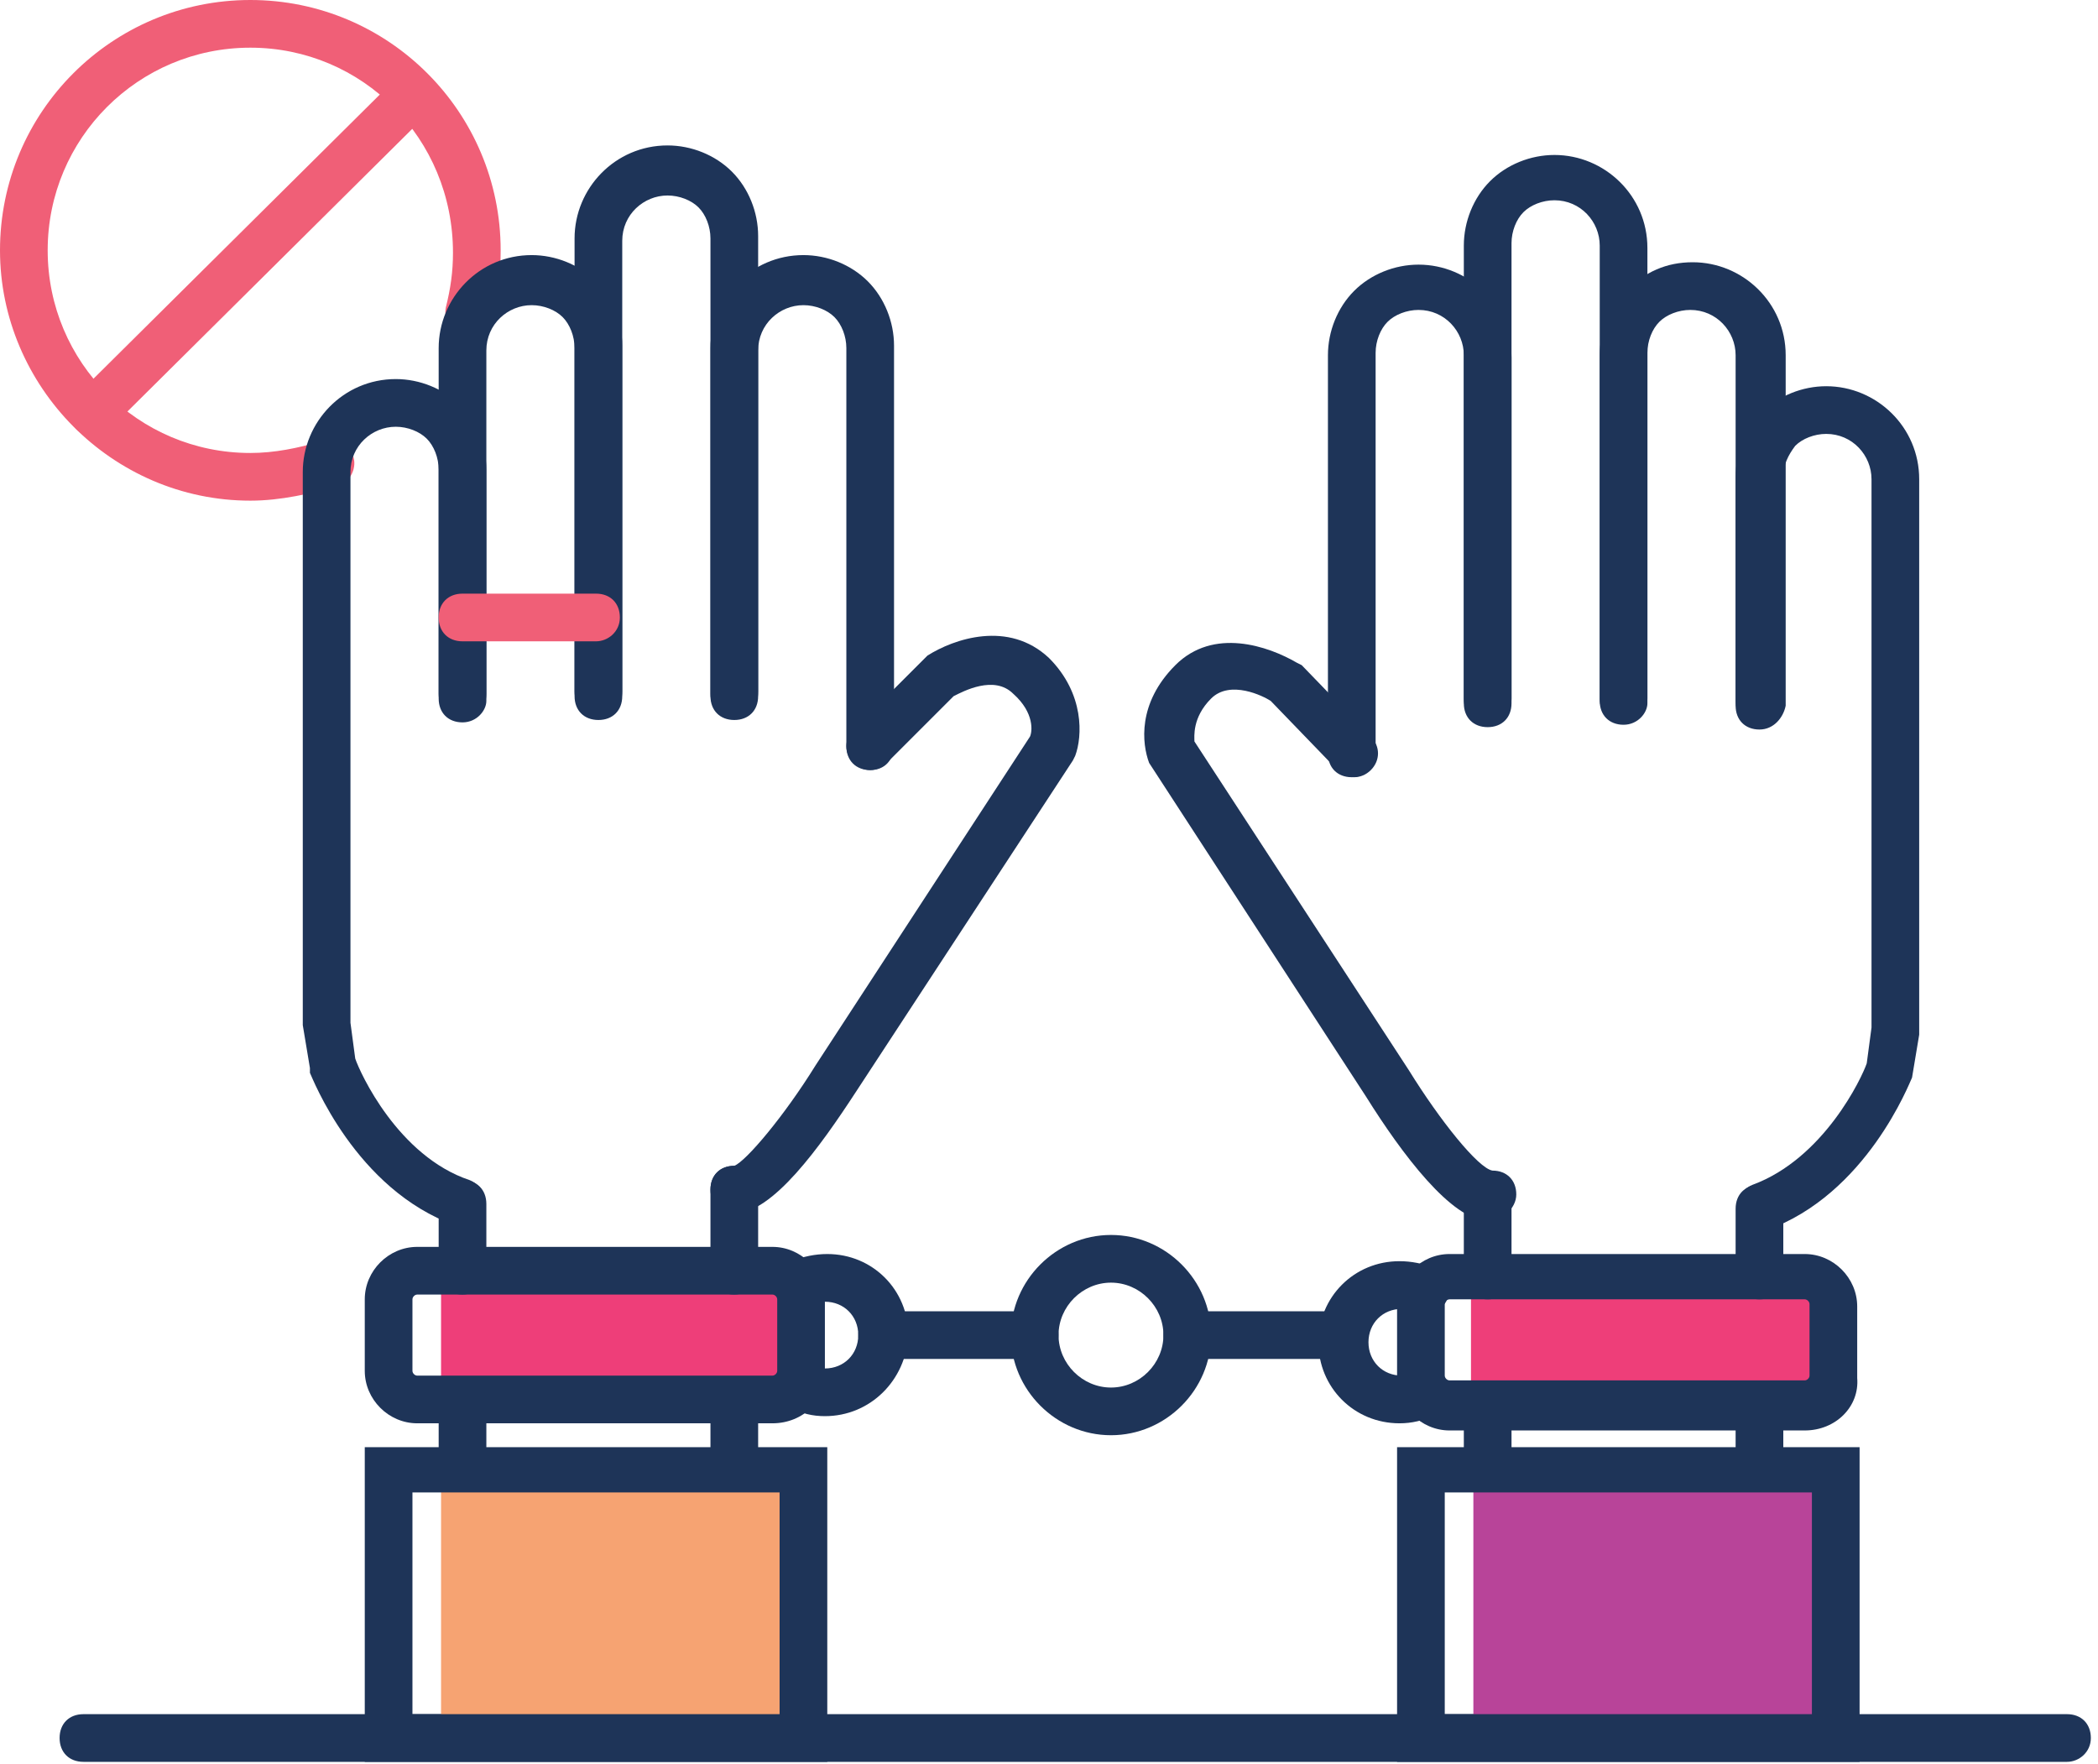 <svg width="88" height="74" viewBox="0 0 88 74" fill="none" xmlns="http://www.w3.org/2000/svg">
<g clip-path="url(#clip0)">
<path d="M10.5 21C4.7 21 0 16.2 0 10.5C0 4.7 4.7 0 10.5 0C16.3 0 21 4.7 21 10.5C21 11.5 20.9 12.5 20.6 13.4C20.4 13.9 19.9 14.2 19.4 14.1C18.9 13.9 18.6 13.4 18.7 12.9C18.9 12.1 19 11.4 19 10.6C19 5.8 15.2 2 10.5 2C5.8 2 2 5.8 2 10.5C2 15.2 5.8 19 10.5 19C11.5 19 12.5 18.8 13.5 18.5C14 18.3 14.6 18.6 14.8 19.1C15 19.6 14.7 20.2 14.2 20.4C13 20.7 11.8 21 10.5 21Z" fill="#F05F77"/>
<path d="M3.9 18.3C3.6 18.3 3.4 18.2 3.2 18C2.8 17.6 2.8 17 3.2 16.6L16.3 3.6C16.7 3.2 17.3 3.2 17.7 3.6C18.1 4 18.1 4.6 17.7 5L4.6 18C4.5 18.2 4.2 18.3 3.9 18.3Z" fill="#F05F77"/>
<path d="M86.7 73.9H3.5C2.9 73.9 2.5 73.5 2.5 72.9C2.5 72.3 2.9 71.9 3.5 71.9H86.7C87.3 71.9 87.7 72.3 87.7 72.9C87.7 73.5 87.2 73.9 86.7 73.9Z" fill="#1E3458"/>
<path d="M19.4 30.3C18.8 30.3 18.4 29.9 18.4 29.3V14.6C18.4 12.5 20.1 10.7 22.3 10.7C23.3 10.7 24.3 11.1 25 11.8C25.7 12.5 26.1 13.5 26.1 14.5V29C26.1 29.6 25.7 30 25.1 30C24.5 30 24.1 29.6 24.1 29V14.6C24.1 14.1 23.9 13.6 23.6 13.3C23.3 13 22.8 12.8 22.3 12.8C21.3 12.8 20.4 13.6 20.4 14.7V29.4C20.4 29.8 20 30.3 19.4 30.3Z" fill="#1E3458"/>
<path d="M30.8 30.1C30.2 30.1 29.8 29.7 29.8 29.1V10C29.8 9.5 29.6 9 29.3 8.7C29 8.4 28.5 8.2 28 8.2C27 8.2 26.1 9 26.1 10.1V29.2C26.1 29.8 25.7 30.2 25.1 30.2C24.5 30.2 24.1 29.8 24.1 29.2V10C24.1 7.9 25.8 6.1 28 6.1C29 6.1 30 6.5 30.7 7.2C31.4 7.9 31.8 8.9 31.8 9.9V29C31.8 29.7 31.4 30.1 30.8 30.1Z" fill="#1E3458"/>
<path d="M36.5 32.3C35.9 32.3 35.5 31.9 35.5 31.3V14.6C35.5 14.1 35.3 13.6 35 13.3C34.7 13 34.2 12.8 33.7 12.8C32.7 12.8 31.8 13.6 31.8 14.7V29.2C31.8 29.8 31.4 30.2 30.8 30.2C30.2 30.2 29.8 29.8 29.8 29.2V14.6C29.8 12.5 31.5 10.7 33.7 10.7C34.7 10.7 35.7 11.1 36.4 11.8C37.1 12.5 37.5 13.5 37.5 14.5V31.2C37.5 31.9 37.1 32.3 36.5 32.3Z" fill="#1E3458"/>
<path d="M30.8 50.9C30.2 50.9 29.8 50.5 29.8 49.9C29.8 49.3 30.2 48.9 30.8 48.9C31.3 48.7 32.9 46.8 34.2 44.7L43.2 30.9C43.3 30.7 43.4 29.9 42.5 29.1C41.7 28.3 40.4 29 40 29.2L37.2 32C36.8 32.4 36.2 32.4 35.8 32C35.4 31.6 35.4 31 35.8 30.6L38.9 27.5C40 26.8 42.3 26 44 27.6C45.5 29.1 45.4 30.9 45.1 31.7L45 31.9L35.9 45.8C34.4 48.1 32.4 50.9 30.8 50.9Z" fill="#1E3458"/>
<path d="M19.4 51.5C19.3 51.5 19.2 51.5 19.1 51.4C14.9 49.9 13.1 45.2 13 45V44.8L12.7 43V19.8C12.7 17.7 14.4 15.9 16.6 15.9C17.6 15.9 18.6 16.3 19.3 17C20 17.7 20.4 18.7 20.4 19.7V29.1C20.4 29.7 20 30.1 19.4 30.1C18.8 30.1 18.4 29.7 18.4 29.1V19.7C18.4 19.2 18.2 18.7 17.9 18.4C17.6 18.1 17.1 17.9 16.6 17.9C15.6 17.9 14.7 18.7 14.7 19.8V42.9L14.9 44.4C15.1 45 16.7 48.5 19.7 49.5C20.2 49.7 20.5 50.3 20.3 50.8C20.2 51.2 19.8 51.5 19.4 51.5Z" fill="#1E3458"/>
<path d="M33.5 53.5H18.5V58.7H33.5V53.5Z" fill="#EE3E79"/>
<path d="M32.4 59.7H17.5C16.3 59.7 15.3 58.7 15.3 57.5V54.5C15.3 53.3 16.3 52.3 17.5 52.3H32.4C33.6 52.3 34.6 53.3 34.6 54.5V57.5C34.7 58.7 33.7 59.7 32.4 59.7ZM17.5 54.3C17.4 54.3 17.3 54.4 17.3 54.5V57.5C17.3 57.6 17.4 57.7 17.5 57.7H32.4C32.5 57.7 32.6 57.6 32.6 57.5V54.5C32.6 54.4 32.5 54.3 32.4 54.3H17.5Z" fill="#1E3458"/>
<path d="M34.6 59.4C34.1 59.4 33.6 59.3 33.1 59C32.6 58.7 32.4 58.1 32.7 57.7C33 57.2 33.6 57 34 57.3C34.2 57.4 34.4 57.4 34.6 57.4C35.4 57.4 36 56.8 36 56C36 55.2 35.4 54.6 34.6 54.6C34.4 54.6 34.2 54.6 34 54.7C33.5 54.9 32.9 54.7 32.7 54.2C32.5 53.7 32.7 53.1 33.2 52.9C33.7 52.7 34.2 52.6 34.7 52.6C36.6 52.6 38.1 54.1 38.1 56C38 57.9 36.5 59.4 34.6 59.4Z" fill="#1E3458"/>
<path d="M19.4 62.4C18.8 62.4 18.4 62 18.4 61.4V58.8C18.4 58.2 18.8 57.8 19.4 57.8C20 57.8 20.4 58.2 20.4 58.8V61.4C20.4 61.9 20 62.4 19.4 62.4Z" fill="#1E3458"/>
<path d="M19.4 54.3C18.8 54.3 18.4 53.9 18.4 53.3V50.5C18.4 49.9 18.8 49.5 19.4 49.5C20 49.5 20.4 49.9 20.4 50.5V53.3C20.4 53.8 20 54.3 19.4 54.3Z" fill="#1E3458"/>
<path d="M30.8 62.4C30.2 62.4 29.8 62 29.8 61.4V58.8C29.8 58.2 30.2 57.8 30.8 57.8C31.4 57.8 31.8 58.2 31.8 58.8V61.4C31.8 61.9 31.4 62.4 30.8 62.4Z" fill="#1E3458"/>
<path d="M30.8 54.3C30.2 54.3 29.8 53.9 29.8 53.3V49.9C29.8 49.3 30.2 48.9 30.8 48.9C31.4 48.9 31.8 49.3 31.8 49.9V53.3C31.8 53.8 31.4 54.3 30.8 54.3Z" fill="#1E3458"/>
<path d="M73.8 30.6C73.2 30.6 72.8 30.2 72.8 29.6V14.9C72.8 13.9 72 13 70.9 13C70.4 13 69.9 13.2 69.6 13.5C69.3 13.8 69.1 14.3 69.1 14.8V29.3C69.1 29.9 68.7 30.3 68.1 30.3C67.5 30.3 67.1 29.9 67.1 29.3V14.9C67.1 13.9 67.5 12.9 68.2 12.2C69 11.4 69.9 11 71 11C73.1 11 74.9 12.7 74.9 14.9V29.6C74.8 30.1 74.4 30.6 73.8 30.6Z" fill="#1E3458"/>
<path d="M68.1 30.4C67.5 30.4 67.1 30 67.1 29.4V10.3C67.1 9.3 66.3 8.4 65.2 8.4C64.7 8.4 64.2 8.6 63.9 8.9C63.6 9.2 63.4 9.7 63.4 10.2V29.3C63.4 29.9 63 30.3 62.4 30.3C61.8 30.3 61.4 29.9 61.4 29.3V10.3C61.4 9.3 61.8 8.3 62.5 7.6C63.2 6.9 64.2 6.5 65.2 6.5C67.3 6.5 69.1 8.2 69.1 10.4V29.5C69.1 29.9 68.7 30.4 68.1 30.4Z" fill="#1E3458"/>
<path d="M56.7 32.6C56.1 32.6 55.7 32.2 55.7 31.6V14.9C55.7 13.9 56.1 12.9 56.8 12.2C57.5 11.5 58.5 11.1 59.5 11.1C61.6 11.1 63.4 12.8 63.4 15V29.5C63.4 30.1 63 30.5 62.4 30.5C61.8 30.5 61.4 30.1 61.4 29.5V14.9C61.4 13.9 60.6 13 59.5 13C59 13 58.5 13.2 58.2 13.5C57.9 13.8 57.7 14.3 57.7 14.8V31.5C57.7 32.1 57.3 32.6 56.7 32.6Z" fill="#1E3458"/>
<path d="M62.4 51.2C60.9 51.2 58.8 48.4 57.3 46L48.2 32C47.9 31.2 47.7 29.5 49.3 27.9C50.9 26.3 53.2 27.1 54.4 27.8L54.6 27.9L57.5 30.9C57.9 31.3 57.9 31.9 57.5 32.3C57.1 32.7 56.5 32.7 56.1 32.3L53.3 29.4C53 29.2 51.6 28.5 50.8 29.3C50 30.1 50.1 30.9 50.1 31.1L59.1 44.9C60.4 47 62 49 62.6 49.1C63.2 49.1 63.6 49.5 63.6 50.1C63.6 50.7 63 51.2 62.4 51.2Z" fill="#1E3458"/>
<path d="M76.7 53.5H61.7V58.7H76.7V53.5Z" fill="#EE3E79"/>
<path d="M73.8 51.7C73.4 51.7 73 51.4 72.9 51C72.7 50.5 73 49.9 73.5 49.7C76.5 48.6 78.1 45.2 78.3 44.6L78.5 43.1V20.1C78.5 19.1 77.7 18.2 76.6 18.2C76.1 18.2 75.6 18.4 75.3 18.7C75 19.1 74.8 19.5 74.8 20V29.4C74.8 30 74.4 30.4 73.8 30.4C73.2 30.4 72.8 30 72.8 29.4V20C72.8 19 73.2 18 73.9 17.3C74.6 16.6 75.6 16.2 76.6 16.2C78.7 16.2 80.5 17.9 80.5 20.1V43.4L80.2 45.2C80.1 45.4 78.3 50.1 74.1 51.6C74 51.7 73.9 51.7 73.8 51.7Z" fill="#1E3458"/>
<path d="M75.7 60H60.8C59.6 60 58.6 59 58.6 57.8V54.8C58.6 53.6 59.6 52.6 60.8 52.6H75.7C76.9 52.6 77.9 53.6 77.9 54.8V57.8C78 59 77 60 75.7 60ZM60.8 54.5C60.7 54.5 60.6 54.6 60.6 54.7V57.7C60.6 57.8 60.7 57.9 60.8 57.9H75.7C75.8 57.9 75.9 57.8 75.9 57.7V54.7C75.9 54.6 75.8 54.5 75.7 54.5H60.8Z" fill="#1E3458"/>
<path d="M58.7 59.7C56.8 59.7 55.3 58.2 55.3 56.3C55.3 54.4 56.8 52.9 58.7 52.9C59.2 52.9 59.7 53 60.2 53.2C60.7 53.4 60.9 54 60.7 54.5C60.5 55 59.9 55.2 59.4 55C59.2 54.9 59 54.9 58.8 54.9C58 54.9 57.4 55.5 57.4 56.3C57.4 57.1 58 57.7 58.8 57.7C59 57.7 59.2 57.7 59.4 57.6C59.9 57.3 60.5 57.5 60.7 58C61 58.5 60.8 59.1 60.3 59.3C59.7 59.6 59.2 59.7 58.7 59.7Z" fill="#1E3458"/>
<path d="M73.8 62.7C73.2 62.7 72.8 62.3 72.8 61.7V59C72.8 58.4 73.2 58 73.8 58C74.4 58 74.8 58.4 74.8 59V61.6C74.8 62.2 74.4 62.7 73.8 62.7Z" fill="#1E3458"/>
<path d="M73.8 54.5C73.2 54.5 72.8 54.1 72.8 53.5V50.7C72.8 50.1 73.2 49.7 73.8 49.7C74.4 49.7 74.8 50.1 74.8 50.7V53.5C74.8 54.1 74.4 54.5 73.8 54.5Z" fill="#1E3458"/>
<path d="M62.4 62.7C61.8 62.7 61.4 62.3 61.4 61.7V59C61.4 58.4 61.8 58 62.4 58C63 58 63.4 58.4 63.4 59V61.6C63.4 62.2 63 62.7 62.4 62.7Z" fill="#1E3458"/>
<path d="M62.4 54.5C61.8 54.5 61.4 54.1 61.4 53.5V50.1C61.4 49.5 61.8 49.1 62.4 49.1C63 49.1 63.4 49.5 63.4 50.1V53.5C63.4 54.1 63 54.5 62.4 54.5Z" fill="#1E3458"/>
<path d="M46.6 60.2C44.3 60.2 42.4 58.3 42.4 56C42.4 53.7 44.3 51.8 46.6 51.8C48.9 51.8 50.8 53.7 50.8 56C50.8 58.3 48.9 60.2 46.6 60.2ZM46.6 53.8C45.4 53.8 44.4 54.8 44.4 56C44.4 57.2 45.4 58.2 46.6 58.2C47.8 58.2 48.8 57.2 48.8 56C48.8 54.8 47.8 53.8 46.6 53.8Z" fill="#1E3458"/>
<path d="M43.4 57H37C36.4 57 36 56.6 36 56C36 55.4 36.4 55 37 55H43.4C44 55 44.4 55.4 44.4 56C44.4 56.6 44 57 43.4 57Z" fill="#1E3458"/>
<path d="M56.2 57H49.8C49.2 57 48.8 56.6 48.8 56C48.8 55.4 49.2 55 49.8 55H56.2C56.8 55 57.2 55.4 57.2 56C57.2 56.6 56.8 57 56.2 57Z" fill="#1E3458"/>
<path d="M33.6 61.7H18.5V73H33.6V61.7Z" fill="#F6A372"/>
<path d="M25 26.9H19.4C18.8 26.9 18.4 26.5 18.4 25.9C18.4 25.3 18.8 24.9 19.4 24.9H25C25.6 24.9 26 25.3 26 25.9C26 26.5 25.5 26.9 25 26.9Z" fill="#F05F77"/>
<path d="M34.7 73.9H15.3V60.7H34.7V73.9ZM17.3 71.9H32.7V62.6H17.3V71.9Z" fill="#1E3458"/>
<path d="M76.9 61.7H61.8V73H76.9V61.7Z" fill="#B84499"/>
<path d="M78 73.9H58.6V60.7H78V73.9ZM60.6 71.9H76V62.6H60.6V71.9Z" fill="#1E3458"/>
</g>
<defs>
<clipPath id="clip0">
<rect width="87.7" height="73.9" fill="white"/>
</clipPath>
</defs>
</svg>